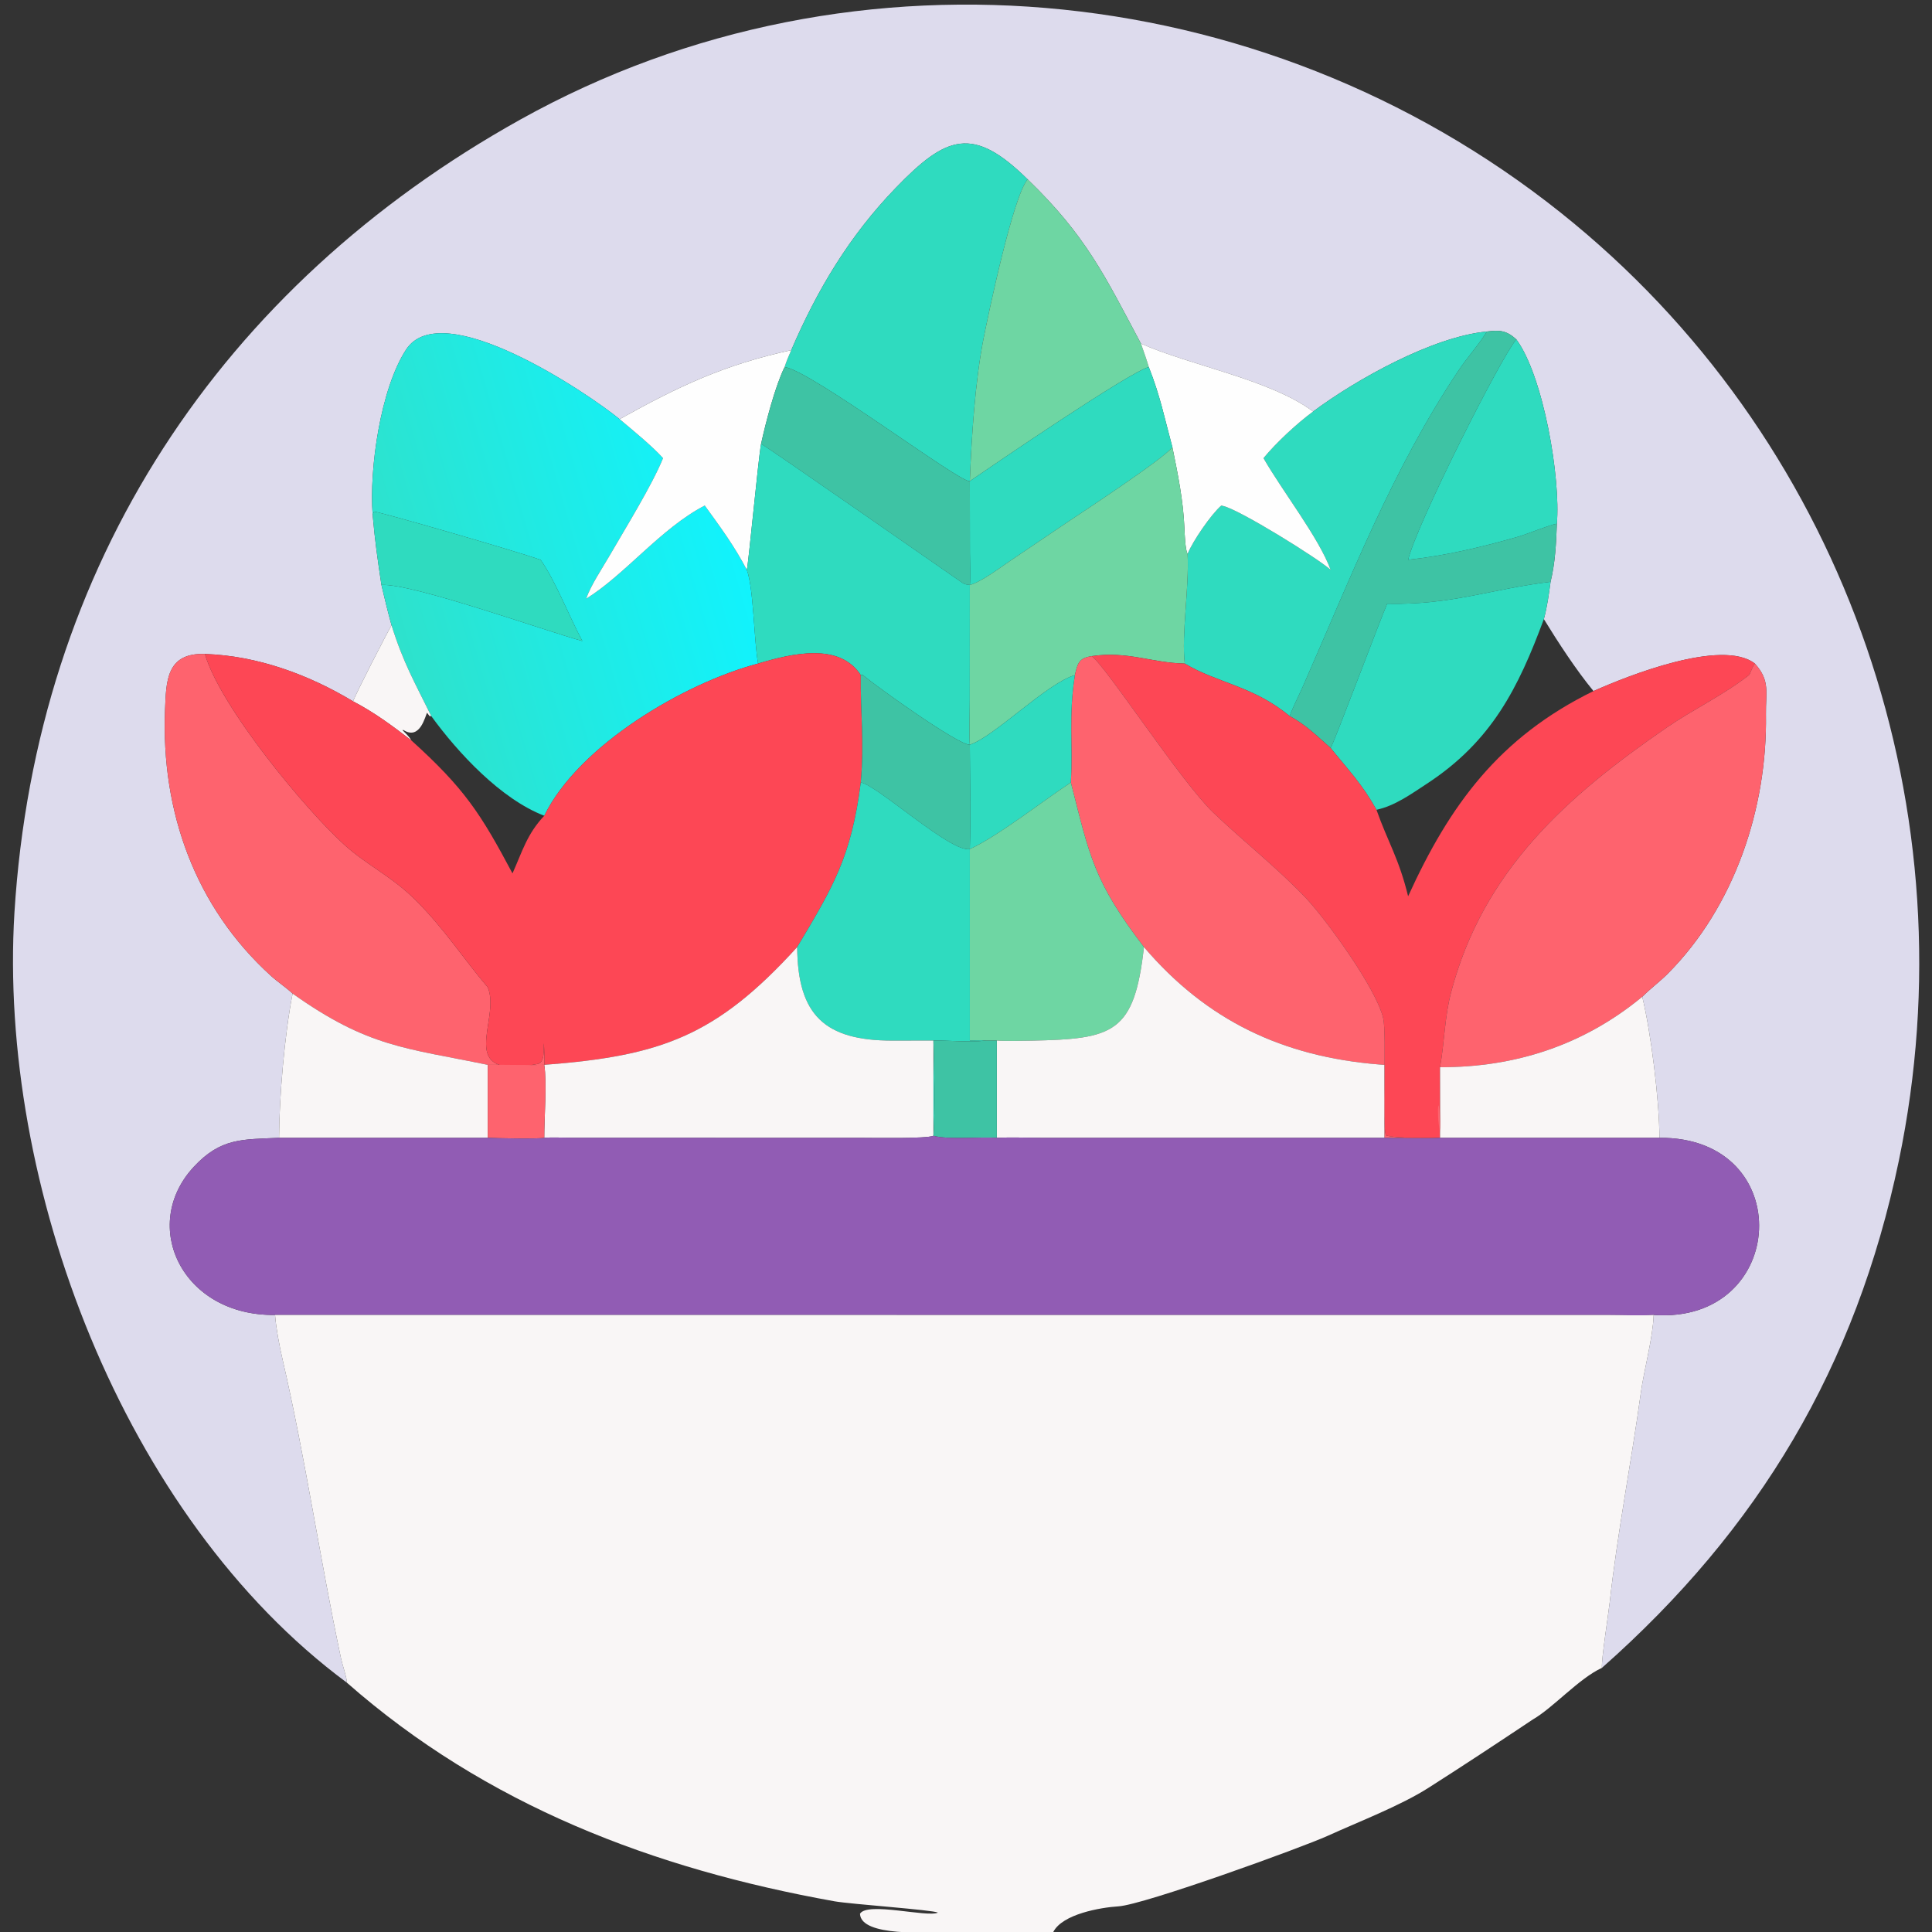 <?xml version="1.0" encoding="utf-8" ?><svg xmlns="http://www.w3.org/2000/svg" xmlns:xlink="http://www.w3.org/1999/xlink" width="1024" height="1024" viewBox="0 0 1024 1024"><rect x="0" y="0" width="1024" height="1024" fill="#333333" stroke="none"/><path fill="#DDDBED" transform="scale(2 2)" d="M272.346 47.541C257.821 33.229 250.805 35.881 237.316 49.864C225.094 62.533 216.617 76.698 209.687 92.792C192.034 96.641 180.09 102.229 164.206 111.082C155.811 104.196 117.075 78.077 107.598 92.667C100.818 103.107 97.819 124.285 98.758 136.471C99.396 143.578 100.038 148.065 101.081 155.009C101.935 158.664 102.758 162.093 103.768 165.705C102.912 167.051 94.073 184.229 93.578 185.863C81.693 178.717 68.212 173.789 54.31 173.308C44.072 172.953 44.037 180.521 43.736 188.126C42.669 215.033 51.663 240.36 71.863 258.659C73.641 260.269 75.817 261.689 77.542 263.308C75.417 274.2 74.002 290.724 73.956 301.528C64.287 302.004 58.543 301.458 51.324 309.255C36.96 324.769 48.24 348.783 72.894 348.476C73.154 351.976 74.056 356.701 74.852 360.139C80.945 386.448 84.779 413.166 90.389 439.555C90.737 441.188 91.882 444.435 91.943 445.939C32.593 402.009 -0.536 313.805 3.827 241.841C9.554 149.639 58.628 75.871 137.88 31.691C227.141 -18.068 338.977 -5.501 417.213 59.292C489.862 119.458 522.369 215.562 503.221 307.569C491.86 362.16 466.15 405.234 424.522 442.003C424.357 439.806 426.267 427.532 426.58 424.698C428.63 406.144 432.267 387.789 434.803 369.318C435.697 362.813 437.988 354.87 438.243 348.476C473.904 350.99 476.519 301.293 439.769 301.528C439.753 291.74 437.535 273.684 435.213 264.157C437.336 262.025 439.935 260.09 441.973 258.042C459.68 240.245 468.395 214.109 467.991 189.257C467.899 183.613 469.206 180.42 465.059 175.848C456.326 169.104 431.118 179.195 422.293 183.137C417.692 177.555 412.897 170.196 409.139 164.068C410.042 160.711 410.444 157.611 410.916 154.186C412.135 149.209 412.417 143.893 412.584 138.785C413.62 126.653 409.03 99.668 401.845 89.937C399.201 87.523 397.402 87.456 394.032 87.857C379.672 89.224 359.431 100.531 347.992 109.051C336.604 100.573 315.522 96.884 302.361 91.06C292.864 73.23 287.877 62.524 272.346 47.541Z"/><path fill="#2FDBBF" transform="scale(2 2)" d="M209.687 92.792C216.617 76.698 225.094 62.533 237.316 49.864C250.805 35.881 257.821 33.229 272.346 47.541C268.479 51.892 261.917 83.345 260.701 89.457C258.41 100.972 257.46 115.851 257.018 127.499L257.018 127.499C254.831 128.331 214.955 98.199 207.925 97.269C208.443 95.641 209.011 94.358 209.687 92.792Z"/><path fill="#6ED6A3" transform="scale(2 2)" d="M272.346 47.541C287.877 62.524 292.864 73.23 302.361 91.06C303.055 93.065 303.861 95.247 304.444 97.269C299.176 98.672 263.623 122.978 257.018 127.499C257.46 115.851 258.41 100.972 260.701 89.457C261.917 83.345 268.479 51.892 272.346 47.541Z"/><path fill="#3EC3A4" transform="scale(2 2)" d="M394.032 87.857C397.402 87.456 399.201 87.523 401.845 89.937C397.682 94.804 375.469 138.866 373.167 148.344C383.053 147.284 392.816 144.965 402.352 142.225C404.775 141.529 410.788 139.047 412.584 138.785C412.417 143.893 412.135 149.209 410.916 154.186C395.156 156.069 384.898 160.353 367.608 160.006C366.021 163.571 353.3 197.463 352.629 198.231C349.246 195.239 345.752 191.832 341.774 189.784C342.761 187.072 344.142 184.499 345.302 181.866C357.97 153.091 368.931 124.448 386.556 98.138C388.824 94.751 391.633 91.701 393.8 88.233L394.032 87.857Z"/><path fill="#2FDBBF" transform="scale(2 2)" d="M347.992 109.051C359.431 100.531 379.672 89.224 394.032 87.857L393.8 88.233C391.633 91.701 388.824 94.751 386.556 98.138C368.931 124.448 357.97 153.091 345.302 181.866C344.142 184.499 342.761 187.072 341.774 189.784C332.148 181.757 322.609 181.035 313.975 175.848C313.061 168.183 315.178 155.725 314.728 146.788C316.028 143.491 320.972 136.278 323.656 133.975L324.117 134.079C328.376 134.996 349.188 147.913 352.629 151.007C349.496 142.456 339.838 130.157 334.838 121.412C338.158 117.353 343.75 112.156 347.992 109.051Z"/><defs><linearGradient id="gradient_0" gradientUnits="userSpaceOnUse" x1="102.321" y1="159.445" x2="192.374" y2="133.406"><stop offset="0" stop-color="#2EE2CC"/><stop offset="1" stop-color="#11F3FD"/></linearGradient></defs><path fill="url(#gradient_0)" transform="scale(2 2)" d="M98.758 136.471C97.819 124.285 100.818 103.107 107.598 92.667C117.075 78.077 155.811 104.196 164.206 111.082C167.703 114.032 172.727 118.109 175.711 121.412C172.832 128.55 165.596 140.225 161.619 147.122C159.561 150.691 156.682 154.888 155.327 158.669C165.69 152.27 175.097 140.029 186.763 133.975C190.809 139.542 194.734 144.865 197.905 151.007C199.737 155.829 199.771 169.541 200.899 175.848C181.308 181.044 153.385 197.467 144.235 216.18C132.773 211.784 121.426 199.585 114.298 189.784C109.966 180.936 106.905 175.761 103.768 165.705C102.758 162.093 101.935 158.664 101.081 155.009C109.193 154.539 144.815 167.307 154.328 169.873C150.981 163.697 147.048 153.588 143.251 148.344C136.171 145.88 100.132 135.472 99.106 135.582L98.758 136.471Z"/><path fill="#2FDBBF" transform="scale(2 2)" d="M401.845 89.937C409.03 99.668 413.62 126.653 412.584 138.785C410.788 139.047 404.775 141.529 402.352 142.225C392.816 144.965 383.053 147.284 373.167 148.344C375.469 138.866 397.682 94.804 401.845 89.937Z"/><path fill="#FEFEFE" transform="scale(2 2)" d="M302.361 91.06C315.522 96.884 336.604 100.573 347.992 109.051C343.75 112.156 338.158 117.353 334.838 121.412C339.838 130.157 349.496 142.456 352.629 151.007C349.188 147.913 328.376 134.996 324.117 134.079L323.656 133.975C320.972 136.278 316.028 143.491 314.728 146.788C314.106 145.822 313.94 141.317 313.884 139.961C313.584 132.664 312.146 125.634 310.691 118.491C308.548 110.555 307.517 105.082 304.444 97.269C303.861 95.247 303.055 93.065 302.361 91.06Z"/><path fill="#FEFEFE" transform="scale(2 2)" d="M164.206 111.082C180.09 102.229 192.034 96.641 209.687 92.792C209.011 94.358 208.443 95.641 207.925 97.269C205.44 102.31 202.947 111.897 201.688 117.639C200.89 122.096 198.281 150.213 197.905 151.007C194.734 144.865 190.809 139.542 186.763 133.975C175.097 140.029 165.69 152.27 155.327 158.669C156.682 154.888 159.561 150.691 161.619 147.122C165.596 140.225 172.832 128.55 175.711 121.412C172.727 118.109 167.703 114.032 164.206 111.082Z"/><path fill="#3EC3A4" transform="scale(2 2)" d="M207.925 97.269C214.955 98.199 254.831 128.331 257.018 127.499L257.043 146.406C257.051 147.548 257.206 154.333 257.018 155.009C256.378 154.996 255.595 154.816 255.058 154.454C251.258 151.888 202.482 117.79 201.688 117.639C202.947 111.897 205.44 102.31 207.925 97.269Z"/><path fill="#2FDBBF" transform="scale(2 2)" d="M257.018 127.499C263.623 122.978 299.176 98.672 304.444 97.269C307.517 105.082 308.548 110.555 310.691 118.491C308.693 121.398 286.187 136.155 282.257 138.798L267.581 148.719C264.92 150.515 259.89 154.316 257.018 155.009L257.018 155.009C257.206 154.333 257.051 147.548 257.043 146.406L257.018 127.499L257.018 127.499Z"/><path fill="#2FDBBF" transform="scale(2 2)" d="M201.688 117.639C202.482 117.79 251.258 151.888 255.058 154.454C255.595 154.816 256.378 154.996 257.018 155.009L257.018 155.009L257.004 185.452C257.003 187.137 256.858 196.368 257.018 197.356L257.018 197.356C254.016 197.533 232.268 181.928 228.939 179.108L228.604 178.822L228.114 178.913C222.447 170.19 209.917 173.16 200.899 175.848C199.771 169.541 199.737 155.829 197.905 151.007C198.281 150.213 200.89 122.096 201.688 117.639Z"/><path fill="#6ED6A3" transform="scale(2 2)" d="M310.691 118.491C312.146 125.634 313.584 132.664 313.884 139.961C313.94 141.317 314.106 145.822 314.728 146.788C315.178 155.725 313.061 168.183 313.975 175.848C305.128 175.678 298.957 172.485 289.293 173.882C285.865 174.433 285.603 175.785 284.853 178.913C277.377 181.087 263.45 195.265 257.018 197.356C256.858 196.368 257.003 187.137 257.004 185.452L257.018 155.009C259.89 154.316 264.92 150.515 267.581 148.719L282.257 138.798C286.187 136.155 308.693 121.398 310.691 118.491Z"/><path fill="#2FDBBF" transform="scale(2 2)" d="M98.758 136.471L99.106 135.582C100.132 135.472 136.171 145.88 143.251 148.344C147.048 153.588 150.981 163.697 154.328 169.873C144.815 167.307 109.193 154.539 101.081 155.009C100.038 148.065 99.396 143.578 98.758 136.471Z"/><path fill="#2FDBBF" transform="scale(2 2)" d="M367.608 160.006C384.898 160.353 395.156 156.069 410.916 154.186C410.444 157.611 410.042 160.711 409.139 164.068C402.379 182.308 395.325 196.462 378.108 207.715C373.947 210.434 369.695 213.539 364.778 214.603C360.896 207.675 357.488 204.247 352.629 198.231C353.3 197.463 366.021 163.571 367.608 160.006Z"/><path fill="#F9F6F6" transform="scale(2 2)" d="M93.578 185.863C94.073 184.229 102.912 167.051 103.768 165.705C106.905 175.761 109.966 180.936 114.298 189.784L113.824 189.768L113.186 188.893C112.731 189.514 111.402 196.304 106.921 193.468L106.653 193.484C107.37 194.218 108.527 195.28 108.961 196.168C103.969 192.336 99.194 188.787 93.578 185.863Z"/><path fill="#FE636E" transform="scale(2 2)" d="M77.542 263.308C75.817 261.689 73.641 260.269 71.863 258.659C51.663 240.36 42.669 215.033 43.736 188.126C44.037 180.521 44.072 172.953 54.31 173.308C58.284 187.202 81.171 214.888 91.484 224.082C97.567 229.504 103.788 232.203 110.22 238.621C117.733 246.117 122.668 253.878 129.267 261.657C132.91 270.277 120.03 286.29 142.448 281.966C144.425 281.585 144.079 278.028 144.074 276.503C144.24 277.158 144.393 281.584 144.235 282.202C139.118 282.322 134.297 282.134 129.267 282.202C107.571 277.695 97.676 277.603 77.542 263.308Z"/><path fill="#FD4755" transform="scale(2 2)" d="M54.31 173.308C68.212 173.789 81.693 178.717 93.578 185.863C99.194 188.787 103.969 192.336 108.961 196.168C123.117 208.966 127.365 215.576 135.816 231.458C138.445 225.595 139.658 221.034 144.235 216.18C153.385 197.467 181.308 181.044 200.899 175.848C209.917 173.16 222.447 170.19 228.114 178.913C228.011 189.273 229.068 196.265 228.114 207.36C225.613 227.132 220.743 235.093 211.264 250.985C189.712 274.715 175.026 279.822 144.235 282.202L144.235 282.202C144.393 281.584 144.24 277.158 144.074 276.503C144.079 278.028 144.425 281.585 142.448 281.966C120.03 286.29 132.91 270.277 129.267 261.657C122.668 253.878 117.733 246.117 110.22 238.621C103.788 232.203 97.567 229.504 91.484 224.082C81.171 214.888 58.284 187.202 54.31 173.308Z"/><path fill="#FD4755" transform="scale(2 2)" d="M289.293 173.882C298.957 172.485 305.128 175.678 313.975 175.848C322.609 181.035 332.148 181.757 341.774 189.784C345.752 191.832 349.246 195.239 352.629 198.231C357.488 204.247 360.896 207.675 364.778 214.603C367.799 223.177 370.706 227.411 373.167 237.52C384.2 213.316 397.254 195.41 422.293 183.137C431.118 179.195 456.326 169.104 465.059 175.848C464.308 176.794 463.846 178.631 463.492 178.909C456.808 184.163 448.706 187.983 441.693 192.807C415.343 210.931 393.078 230.577 384.555 262.967C382.816 269.575 382.821 276.149 381.623 282.821L381.65 294.484C381.653 295.603 381.741 298.914 381.623 299.914C380.441 295.051 381.538 286.264 381.623 301.528C378.735 301.544 369.749 301.721 367.311 300.893C366.19 298.778 367.579 274.217 366.558 269.809C364.723 261.89 351.29 243.471 346.013 237.917C338.488 229.998 329.507 222.956 321.583 215.396C312.986 207.195 292.91 176.284 289.293 173.882Z"/><path fill="#FE636E" transform="scale(2 2)" d="M284.853 178.913C285.603 175.785 285.865 174.433 289.293 173.882C292.91 176.284 312.986 207.195 321.583 215.396C329.507 222.956 338.488 229.998 346.013 237.917C351.29 243.471 364.723 261.89 366.558 269.809C367.579 274.217 366.19 298.778 367.311 300.893C369.749 301.721 378.735 301.544 381.623 301.528C381.538 286.264 380.441 295.051 381.623 299.914L381.623 301.528C377.51 301.779 371.152 301.547 366.873 301.528L366.873 282.202L365.548 282.104C339.929 280.042 319.718 270.418 303.161 250.985C289.783 233.465 288.799 226.974 283.788 207.36C284.359 197.093 283.132 189.993 284.853 178.913Z"/><path fill="#FE636E" transform="scale(2 2)" d="M465.059 175.848C469.206 180.42 467.899 183.613 467.991 189.257C468.395 214.109 459.68 240.245 441.973 258.042C439.935 260.09 437.336 262.025 435.213 264.157C419.737 276.936 401.588 282.889 381.623 282.821C382.821 276.149 382.816 269.575 384.555 262.967C393.078 230.577 415.343 210.931 441.693 192.807C448.706 187.983 456.808 184.163 463.492 178.909C463.846 178.631 464.308 176.794 465.059 175.848Z"/><path fill="#3EC3A4" transform="scale(2 2)" d="M228.114 178.913L228.604 178.822L228.939 179.108C232.268 181.928 254.016 197.533 257.018 197.356C257.038 205.961 257.325 216.574 257.018 225.024C251.904 225.981 232.471 208.035 228.114 207.36C229.068 196.265 228.011 189.273 228.114 178.913Z"/><path fill="#2FDBBF" transform="scale(2 2)" d="M257.018 197.356C263.45 195.265 277.377 181.087 284.853 178.913C283.132 189.993 284.359 197.093 283.788 207.36C275.878 212.6 264.622 221.487 257.018 225.024C257.325 216.574 257.038 205.961 257.018 197.356L257.018 197.356Z"/><path fill="#6ED6A3" transform="scale(2 2)" d="M257.018 225.024C264.622 221.487 275.878 212.6 283.788 207.36C288.799 226.974 289.783 233.465 303.161 250.985C300.589 273.819 295.136 275.339 273.366 275.785C271.28 275.827 266.096 275.923 264.17 275.752L261.318 275.752C260.194 275.656 258.22 275.735 257.018 275.752L257.018 225.024Z"/><path fill="#2FDBBF" transform="scale(2 2)" d="M211.264 250.985C220.743 235.093 225.613 227.132 228.114 207.36C232.471 208.035 251.904 225.981 257.018 225.024L257.018 275.752C258.22 275.735 260.194 275.656 261.318 275.752C257.317 276.286 251.51 275.707 247.364 275.752C247.603 282.819 247.895 294.015 247.364 301L247.364 301L247.364 275.752L236.498 275.773C218.604 275.781 211.379 269.052 211.264 250.985Z"/><path fill="#F9F6F6" transform="scale(2 2)" d="M144.235 282.202C175.026 279.822 189.712 274.715 211.264 250.985C211.379 269.052 218.604 275.781 236.498 275.773L247.364 275.752L247.364 301C245.353 301.802 231.713 301.537 228.507 301.537L152.032 301.518C150.244 301.517 145.738 301.358 144.235 301.528C144.231 296.534 144.969 286.75 144.235 282.202Z"/><path fill="#F9F6F6" transform="scale(2 2)" d="M303.161 250.985C319.718 270.418 339.929 280.042 365.548 282.104L366.873 282.202L366.873 301.528L275.705 301.527C271.81 301.522 268.069 301.348 264.17 301.528L264.17 275.752C266.096 275.923 271.28 275.827 273.366 275.785C295.136 275.339 300.589 273.819 303.161 250.985Z"/><path fill="#F9F6F6" transform="scale(2 2)" d="M73.956 301.528C74.002 290.724 75.417 274.2 77.542 263.308C97.676 277.603 107.571 277.695 129.267 282.202L129.267 301.528L73.956 301.528Z"/><path fill="#F9F6F6" transform="scale(2 2)" d="M381.623 282.821C401.588 282.889 419.737 276.936 435.213 264.157C437.535 273.684 439.753 291.74 439.769 301.528L381.623 301.528L381.623 299.914C381.741 298.914 381.653 295.603 381.65 294.484L381.623 282.821Z"/><path fill="#3EC3A4" transform="scale(2 2)" d="M261.318 275.752L264.17 275.752L264.17 301.528C259.877 301.215 251.397 302.094 247.364 301C247.895 294.015 247.603 282.819 247.364 275.752C251.51 275.707 257.317 276.286 261.318 275.752Z"/><path fill="#FE636E" transform="scale(2 2)" d="M129.267 282.202C134.297 282.134 139.118 282.322 144.235 282.202L144.235 282.202C144.969 286.75 144.231 296.534 144.235 301.528C142.702 301.88 131.314 301.644 129.267 301.528L129.267 282.202Z"/><path fill="#915CB4" transform="scale(2 2)" d="M247.364 301L247.364 301C251.397 302.094 259.877 301.215 264.17 301.528C268.069 301.348 271.81 301.522 275.705 301.527L366.873 301.528C371.152 301.547 377.51 301.779 381.623 301.528L439.769 301.528C476.519 301.293 473.904 350.99 438.243 348.476C435.136 348.701 429.331 348.489 425.957 348.486L72.894 348.476C48.24 348.783 36.96 324.769 51.324 309.255C58.543 301.458 64.287 302.004 73.956 301.528L129.267 301.528C131.314 301.644 142.702 301.88 144.235 301.528C145.738 301.358 150.244 301.517 152.032 301.518L228.507 301.537C231.713 301.537 245.353 301.802 247.364 301Z"/><path fill="#F9F6F6" transform="scale(2 2)" d="M72.894 348.476L425.957 348.486C429.331 348.489 435.136 348.701 438.243 348.476C437.988 354.87 435.697 362.813 434.803 369.318C432.267 387.789 428.63 406.144 426.58 424.698C426.267 427.532 424.357 439.806 424.522 442.003C418.422 444.808 411.551 452.63 406.2 455.686C397.082 461.778 387.754 467.938 378.507 473.824C371.097 478.54 360.324 482.666 351.883 486.5C345.03 489.613 303.211 504.774 296.385 505.203C291.694 505.497 281.55 507.229 279.125 512L250.116 512.016C246.495 512.018 228.112 513.396 227.91 507.165C229.829 503.913 245.761 508.206 248.559 506.861C247.237 506.137 225.416 504.628 221.155 503.864C173.22 495.272 128.897 478.431 91.943 445.939C91.882 444.435 90.737 441.188 90.389 439.555C84.779 413.166 80.945 386.448 74.852 360.139C74.056 356.701 73.154 351.976 72.894 348.476Z"/></svg>